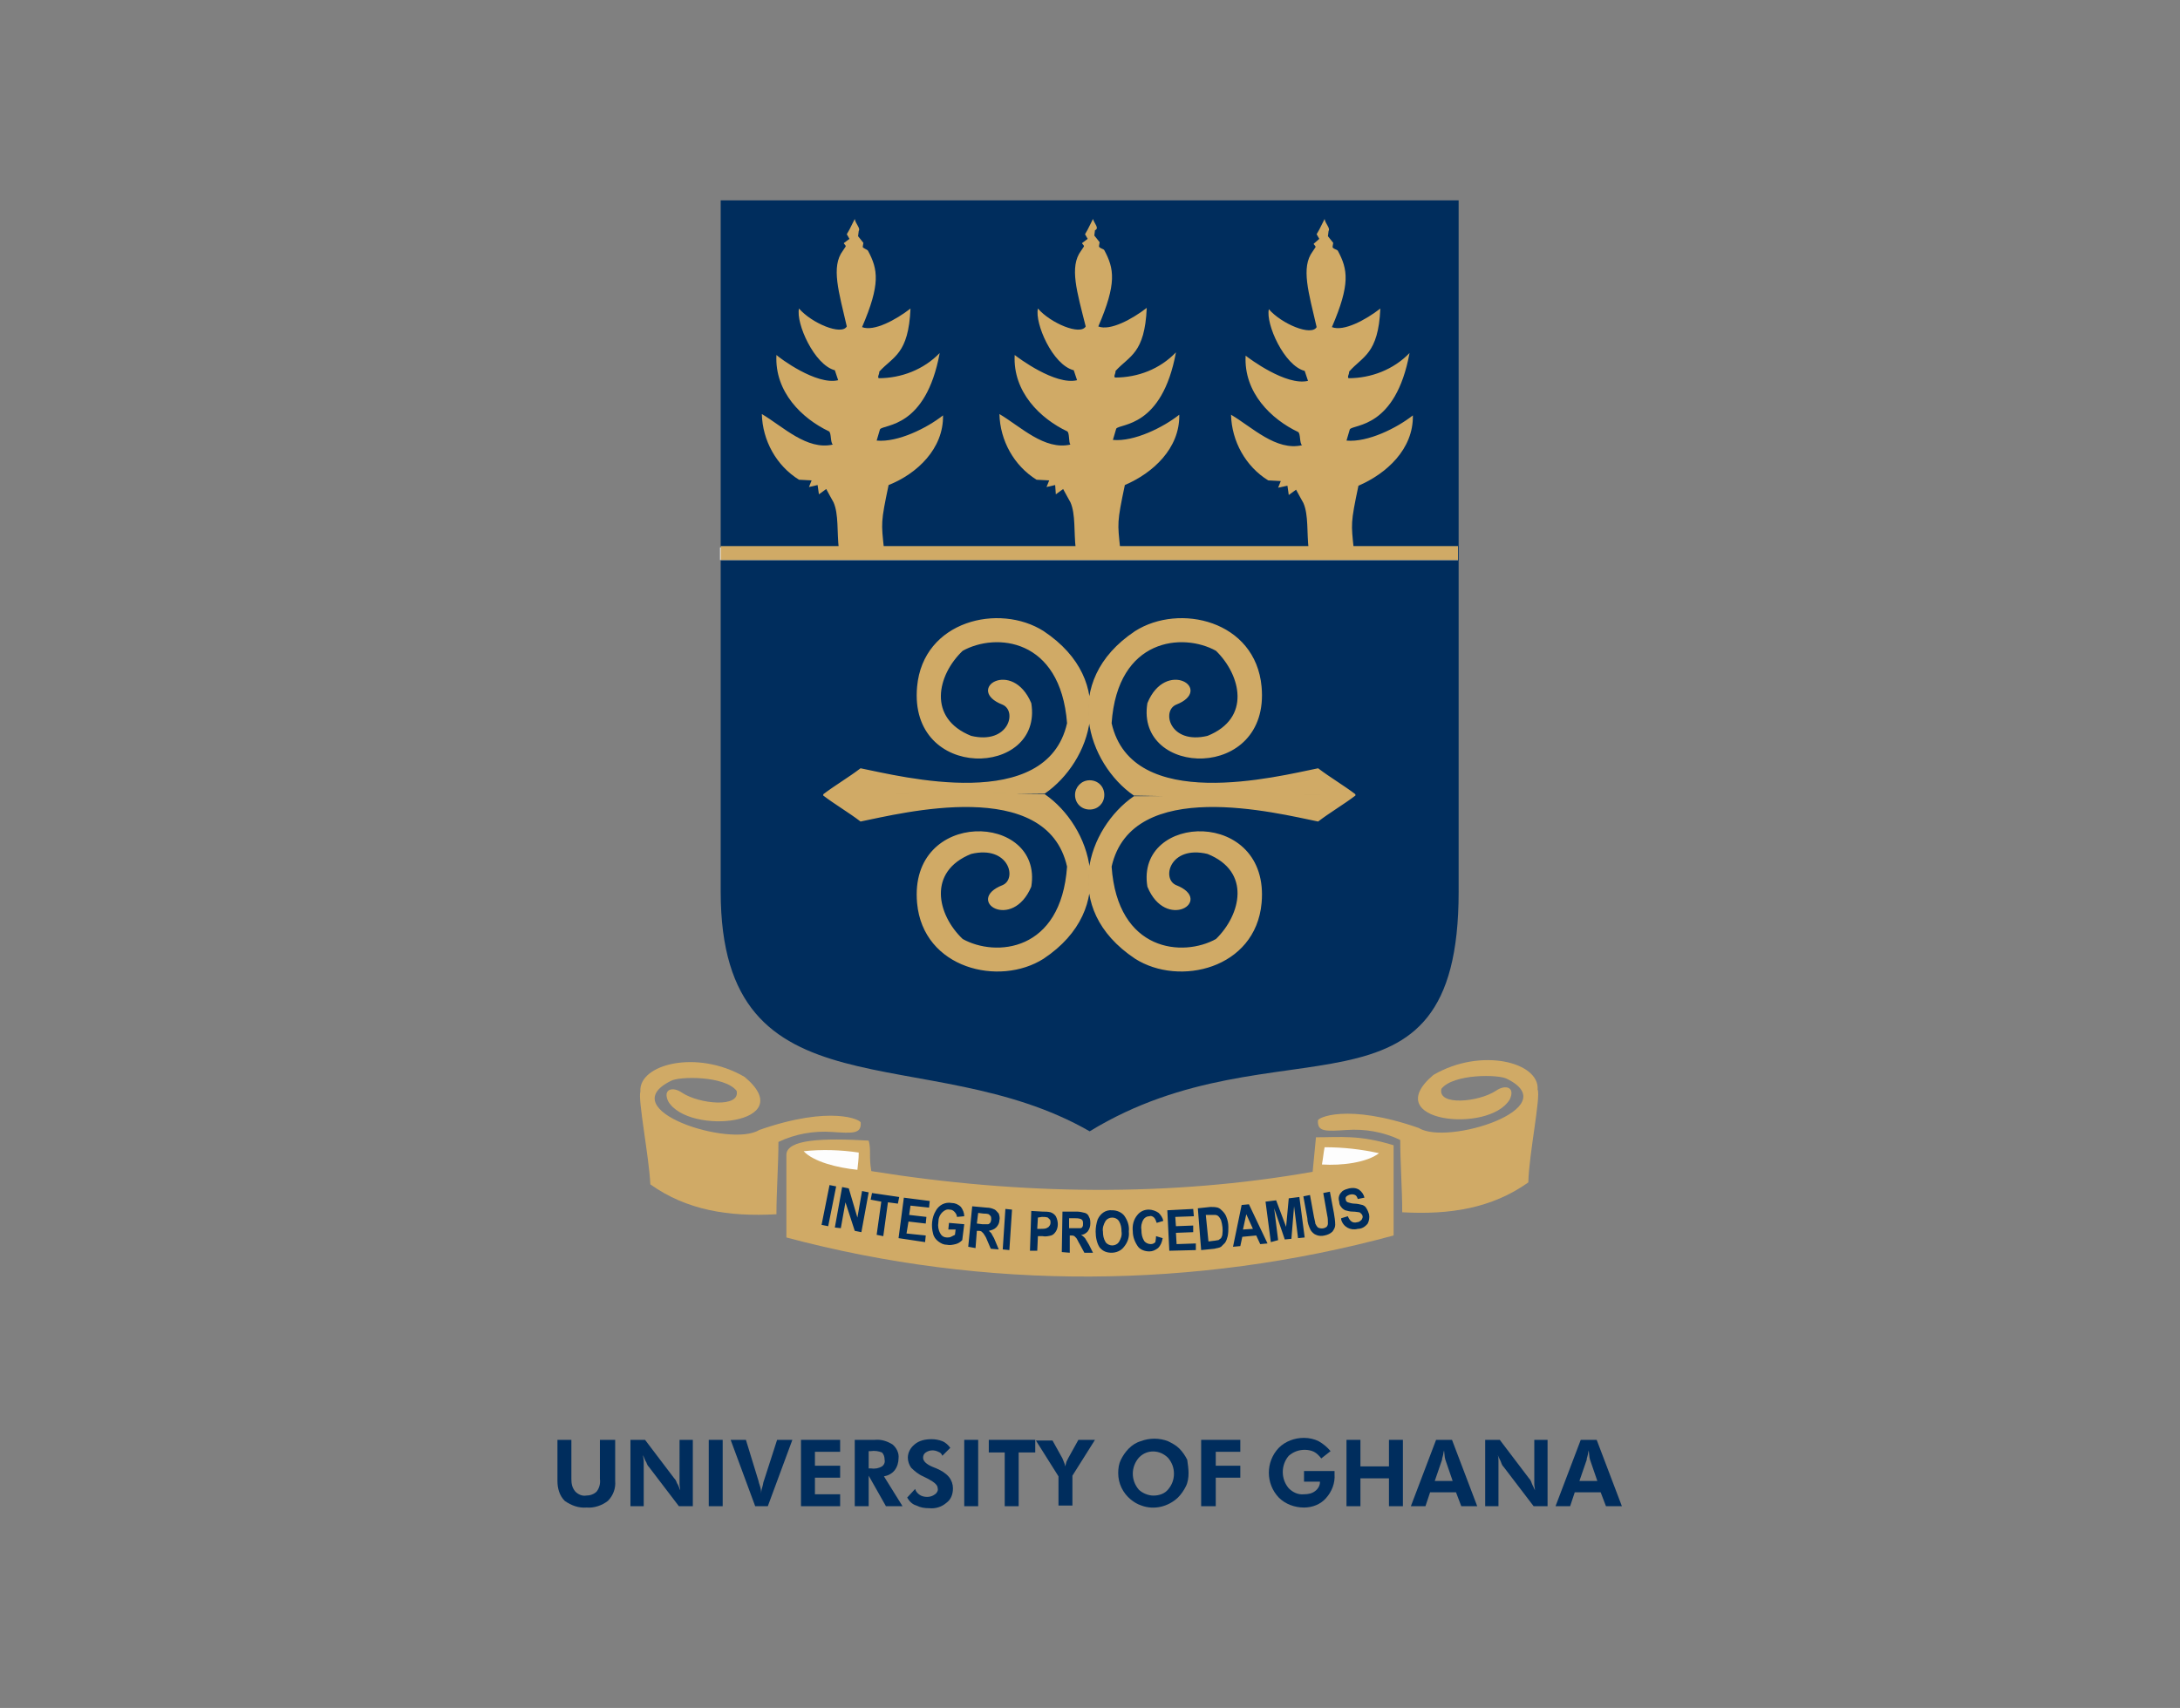 <?xml version="1.0" encoding="utf-8"?>
<!-- Generator: Adobe Illustrator 26.0.3, SVG Export Plug-In . SVG Version: 6.00 Build 0)  -->
<svg version="1.0" id="Layer_1" xmlns="http://www.w3.org/2000/svg" xmlns:xlink="http://www.w3.org/1999/xlink" x="0px" y="0px"
	 viewBox="0 0 328.5 257.4" style="enable-background:new 0 0 328.5 257.4;" xml:space="preserve">
<rect x="0" y="0" width="328.5" height="257.4" fill="#808080" stroke="none"/>
<style type="text/css">
	.st0{fill-rule:evenodd;clip-rule:evenodd;fill:#D0AA66;}
	.st1{fill-rule:evenodd;clip-rule:evenodd;fill:#FDFDFD;}
	.st2{fill-rule:evenodd;clip-rule:evenodd;fill:#002D5D;}
	.st3{fill:#FDFDFD;}
	.st4{fill:none;stroke:#D0AA66;stroke-width:0.21;stroke-miterlimit:2;}
	.st5{fill:#D0AA66;}
	.st6{fill:#002D5D;}
</style>
<path class="st0" d="M231.7,164.2c0.3-4.1-8.5-6.4-15.7-2.2c-8.4,7.1,8.4,8.9,11.5,3.7c0.9-1.9-0.7-2.3-2.1-1.3
	c-2.6,1.7-8.8,2.3-8.2-0.3c1.8-2.3,8.7-2.2,9.9-1.5c8.9,4.4-9,10.1-13.3,7.4c-10.9-3.8-15.4-1.5-15.2-1.1c-0.1,1.7,1.2,1.6,4.3,1.4
	c2.8-0.2,5.6,0.3,8.1,1.5c0,3.4,0.3,7.5,0.3,10.9c7.2,0.4,13.5-0.6,19-4.5C230.4,173.9,232.2,165.3,231.7,164.2z"/>
<path class="st0" d="M118.5,174c0.1-2.3,5.5-2.5,12.4-2.1c0.4,1.4,0,2.4,0.4,4.6c22.4,3.6,45,3.9,66.5,0.1l0.5-5.2
	c3.7,0,6.5-0.4,11.7,1.2v13.6c-29.9,8.1-61.5,8.3-91.5,0.3L118.5,174z"/>
<path class="st1" d="M207.8,173.8c-2.7-0.6-5.4-0.9-8.2-0.9c-0.2,1.1-0.2,1.5-0.4,2.6C202.2,175.7,206,175.2,207.8,173.8z"/>
<path class="st2" d="M202.1,183.6l1-0.3c0.3,0.7,0.7,1.1,1.4,0.9c0.3,0,0.5-0.2,0.7-0.4c0.1-0.2,0.2-0.4,0.1-0.6
	c0-0.1-0.1-0.2-0.2-0.3c-0.1-0.1-0.2-0.2-0.3-0.2c-0.1,0-0.5-0.1-1-0.1c-0.4,0-0.7-0.1-1.1-0.2c-0.2-0.1-0.5-0.3-0.6-0.5
	c-0.2-0.2-0.3-0.5-0.3-0.8c-0.1-0.3-0.1-0.6,0-0.9c0.1-0.3,0.3-0.5,0.5-0.7c0.3-0.2,0.6-0.3,1-0.4c0.5-0.1,1-0.1,1.5,0.2
	c0.4,0.3,0.7,0.7,0.8,1.2l-1,0.2c-0.1-0.3-0.2-0.5-0.4-0.6c-0.4-0.2-0.9-0.1-1.3,0.2c-0.1,0.1-0.2,0.3-0.1,0.5
	c0,0.2,0.1,0.3,0.3,0.4c0.3,0.1,0.7,0.2,1,0.2c0.4,0,0.8,0.1,1.2,0.2c0.3,0.1,0.5,0.3,0.6,0.5c0.2,0.3,0.3,0.6,0.4,0.9
	c0.1,0.5,0,1-0.2,1.4c-0.4,0.5-0.9,0.8-1.5,0.8c-1.1,0.3-2.2-0.3-2.5-1.4C202.1,183.8,202.1,183.7,202.1,183.6z M196.4,180.3l1-0.2
	l0.6,3.3c0.1,0.5,0.2,0.8,0.2,1c0.1,0.2,0.2,0.4,0.4,0.6c0.4,0.2,0.9,0.2,1.3-0.1c0.1-0.1,0.2-0.3,0.2-0.5c0-0.4,0-0.8-0.1-1.2
	l-0.6-3.4l1-0.2l0.6,3.2c0.1,0.6,0.2,1.2,0.2,1.8c0,0.4-0.2,0.7-0.4,1c-0.3,0.3-0.7,0.5-1.2,0.6c-0.4,0.1-0.9,0.1-1.3-0.1
	c-0.3-0.1-0.6-0.4-0.8-0.7c-0.3-0.6-0.5-1.2-0.5-1.8L196.4,180.3z M191.5,187.2l-0.8-6.1l1.6-0.2l1.5,4l0.4-4.3l1.6-0.2l0.8,6.1
	l-1,0.1l-0.6-4.8l-0.4,4.9l-1,0.1l-1.6-4.7l0.6,4.8L191.5,187.2z M188.8,185.2l-1-2.2l-0.5,2.3L188.8,185.2z M191,187.4l-1.1,0.1
	l-0.6-1.3l-2.1,0.2l-0.3,1.4l-1.1,0.1l1.3-6.3l1.1-0.1L191,187.4z M181.7,183.1l0.4,4l0.8-0.1c0.2,0,0.5-0.1,0.7-0.1
	c0.1-0.1,0.3-0.2,0.4-0.3c0.1-0.2,0.2-0.4,0.2-0.6c0.1-0.7,0-1.4-0.2-2.1c-0.1-0.2-0.2-0.4-0.4-0.6c-0.1-0.1-0.3-0.2-0.5-0.2
	c-0.3,0-0.6,0-0.8,0L181.7,183.1z M180.5,182.1l1.9-0.2c0.4,0,0.7,0,1.1,0.1c0.3,0.1,0.5,0.3,0.7,0.5c0.3,0.3,0.5,0.6,0.6,0.9
	c0.2,0.5,0.3,1,0.3,1.5c0,0.5,0,0.9-0.1,1.4c-0.1,0.4-0.2,0.7-0.4,1c-0.2,0.2-0.4,0.4-0.6,0.6c-0.3,0.2-0.7,0.2-1,0.3l-2,0.2
	L180.5,182.1z M176.2,188.5l-0.3-6.1l3.9-0.2l0.1,1.1l-2.8,0.1l0.1,1.4l2.6-0.1v1l-2.6,0.1l0.1,1.7l2.9-0.1v1L176.2,188.5z
	 M174.2,186.3l1,0.3c-0.1,0.6-0.3,1.1-0.7,1.5c-0.4,0.3-0.8,0.5-1.3,0.5c-0.6,0-1.3-0.2-1.7-0.7c-0.5-0.7-0.8-1.5-0.8-2.3
	c-0.1-0.9,0.1-1.8,0.7-2.5c0.4-0.5,1-0.8,1.7-0.8c0.5,0,1.1,0.2,1.5,0.5c0.3,0.3,0.6,0.7,0.7,1.2l-1,0.3c-0.1-0.3-0.2-0.6-0.4-0.8
	c-0.2-0.2-0.5-0.3-0.7-0.2c-0.4,0-0.7,0.2-0.9,0.5c-0.3,0.5-0.4,1.1-0.3,1.6c0,0.6,0.1,1.1,0.4,1.6c0.2,0.3,0.6,0.5,1,0.5
	c0.3,0,0.5-0.1,0.7-0.3C174.1,187.1,174.2,186.7,174.2,186.3L174.2,186.3z M166.2,185.6c0,0.6,0.1,1.1,0.4,1.6
	c0.2,0.3,0.6,0.5,1,0.5c0.4,0,0.8-0.2,1-0.5c0.3-0.5,0.5-1,0.4-1.6c0-0.6-0.1-1.1-0.4-1.6c-0.2-0.3-0.6-0.5-1-0.5
	c-0.4,0-0.8,0.2-1,0.5C166.3,184.5,166.1,185.1,166.2,185.6L166.2,185.6z M165.1,185.6c0-0.6,0.1-1.2,0.3-1.8
	c0.4-0.9,1.2-1.5,2.2-1.4c0.7,0,1.4,0.3,1.8,0.8c0.5,0.7,0.8,1.5,0.7,2.4c0.1,0.9-0.2,1.7-0.8,2.4c-0.4,0.5-1.1,0.8-1.8,0.8
	c-0.7,0-1.3-0.2-1.8-0.8C165.3,187.4,165.1,186.5,165.1,185.6L165.1,185.6z M161.1,185.1h0.8c0.3,0,0.6,0,0.9,0
	c0.1,0,0.3-0.1,0.3-0.2c0.1-0.1,0.1-0.3,0.1-0.5c0-0.2,0-0.3-0.1-0.5c-0.1-0.1-0.2-0.2-0.3-0.2c-0.3-0.1-0.6-0.1-0.9-0.1h-0.8
	L161.1,185.1z M160,188.7l0.1-6.1h2.2c0.4,0,0.8,0.1,1.2,0.2c0.3,0.1,0.5,0.3,0.6,0.6c0.2,0.3,0.2,0.7,0.2,1c0,0.4-0.1,0.8-0.4,1.2
	c-0.3,0.3-0.6,0.5-1,0.5c0.2,0.1,0.4,0.3,0.6,0.5c0.2,0.3,0.4,0.7,0.6,1l0.6,1.2h-1.3l-0.7-1.3c-0.2-0.3-0.3-0.6-0.5-0.9
	c-0.1-0.1-0.2-0.2-0.3-0.3c-0.2-0.1-0.3-0.1-0.5-0.1h-0.2v2.6L160,188.7z M156.4,183.5l-0.1,1.7h0.6c0.3,0,0.5,0,0.8-0.1
	c0.1-0.1,0.3-0.1,0.4-0.3c0.1-0.1,0.2-0.3,0.2-0.5c0-0.2,0-0.4-0.1-0.5c-0.1-0.1-0.2-0.2-0.3-0.3c-0.3-0.1-0.6-0.1-0.9-0.1
	L156.4,183.5z M155.2,188.6l0.2-6.1l1.7,0.1c0.4,0,0.8,0,1.2,0.1c0.3,0.1,0.6,0.3,0.8,0.6c0.2,0.4,0.3,0.8,0.3,1.2
	c0,0.4-0.1,0.8-0.3,1.1c-0.2,0.3-0.4,0.5-0.7,0.6c-0.4,0.1-0.9,0.2-1.3,0.1h-0.7l-0.1,2.2H155.2z M151.1,188.3l0.4-6.1l1,0.1
	l-0.4,6.1L151.1,188.3z M147.2,184.4l0.8,0.1c0.3,0,0.6,0,0.9,0c0.1,0,0.2-0.1,0.3-0.2c0.2-0.3,0.2-0.7,0.1-1
	c-0.1-0.1-0.2-0.2-0.3-0.3c-0.3-0.1-0.6-0.1-0.8-0.1l-0.8-0.1L147.2,184.4z M145.9,187.9l0.6-6.1l2.2,0.2c0.4,0,0.8,0.1,1.2,0.3
	c0.2,0.1,0.4,0.4,0.6,0.6c0.1,0.3,0.2,0.7,0.1,1c0,0.4-0.2,0.8-0.5,1.1c-0.3,0.3-0.7,0.4-1.1,0.5c0.2,0.2,0.4,0.3,0.5,0.6
	c0.2,0.3,0.4,0.7,0.5,1l0.5,1.2l-1.2-0.1l-0.6-1.4c-0.1-0.3-0.3-0.6-0.5-0.9c-0.1-0.1-0.2-0.2-0.3-0.3c-0.2-0.1-0.3-0.1-0.5-0.1
	h-0.2l-0.2,2.6L145.9,187.9z M142.9,185.3l0.1-1l2.3,0.2l-0.3,2.4c-0.3,0.3-0.6,0.5-1,0.6c-0.4,0.1-0.9,0.2-1.3,0.1
	c-0.5,0-0.9-0.2-1.3-0.5c-0.4-0.3-0.7-0.7-0.8-1.2c-0.3-1.1-0.2-2.4,0.4-3.4c0.2-0.4,0.6-0.8,1-1c0.4-0.2,0.9-0.3,1.4-0.2
	c0.5,0,1,0.2,1.4,0.6c0.3,0.4,0.5,0.9,0.5,1.4l-1.1,0.1c0-0.3-0.2-0.6-0.4-0.8c-0.2-0.2-0.4-0.3-0.7-0.3c-0.4-0.1-0.8,0.1-1.1,0.4
	c-0.4,0.4-0.6,0.9-0.6,1.5c-0.1,0.6,0,1.2,0.3,1.7c0.2,0.4,0.6,0.6,1,0.6c0.2,0,0.4,0,0.6-0.1c0.2-0.1,0.4-0.2,0.6-0.3l0.1-0.8
	L142.9,185.3z M135.4,186.6l0.8-6.1l3.9,0.5l-0.1,1l-2.8-0.3l-0.2,1.4l2.6,0.3l-0.1,1l-2.6-0.3l-0.3,1.8l2.9,0.3l-0.1,1L135.4,186.6
	z M132.1,186.1l0.7-5l-1.6-0.3l0.2-1l4.1,0.6l-0.2,1l-1.5-0.2l-0.7,5.1L132.1,186.1z M125.8,185l1.1-6.1l1,0.2l1.3,4.4l0.7-4l1,0.2
	l-1.1,6l-1-0.2l-1.4-4.3l-0.7,3.9L125.8,185z M123.8,184.6l1.2-6l1,0.2l-1.2,6L123.8,184.6z"/>
<path class="st0" d="M96.5,164.5c-0.3-4.1,8.5-6.4,15.7-2.2c8.5,7.1-8.4,8.9-11.5,3.7c-0.9-1.9,0.7-2.3,2.1-1.3
	c2.6,1.7,8.8,2.3,8.2-0.3c-1.8-2.3-8.7-2.2-9.9-1.5c-8.9,4.4,9,10.1,13.3,7.4c10.9-3.8,15.4-1.5,15.3-1.1c0.1,1.7-1.2,1.6-4.3,1.4
	c-2.8-0.2-5.6,0.3-8.1,1.5c0,3.4-0.3,7.5-0.3,10.9c-7.2,0.4-13.5-0.6-19-4.5C97.8,174.3,96.1,165.7,96.5,164.5z"/>
<path class="st1" d="M121.1,173.5c2.8-0.3,5.6-0.2,8.3,0.2c0,1.1-0.1,1.5-0.2,2.6C126.2,176,122.6,175.1,121.1,173.5z"/>
<path class="st2" d="M219.8,30.2H108.6v104.2c0,34.7,31.1,22,55.6,36.1c28.3-17.3,55.6,1.1,55.6-36.1V30.2z"/>
<rect x="108.5" y="82.5" class="st3" width="111.2" height="1.9"/>
<path class="st0" d="M199.6,33l-0.5,1l-0.3,0.6l-0.4,0.7l0.4,0.7l-0.8,0.7c-0.2,0.1,0.4,0.4,0.2,0.6l-0.4,0.6
	c-1.8,2.4-0.6,6.2,0.6,11.4c-0.8,1.4-5.3-0.5-7.2-2.7c-0.5,2.2,2.3,8.5,5.4,9.3l0.5,1.5c-3.3,0.8-8.9-3.4-9.4-3.8
	c-0.3,5.6,3.9,9.6,7.9,11.5c0.4,0.2,0.2,1.7,0.6,2c-3.9,0.9-7.5-2.7-10.7-4.6c0.1,4,2.2,7.8,5.6,9.9l1.9,0.1l-0.4,1l1.4-0.3l0.2,1.4
	l1.1-0.8l0.6,1.1l0.5,0.9c0.8,1.8,0.5,4.5,0.8,7h6.8c-0.4-3.9-0.5-3.9,0.7-9.6c4.2-1.8,8.3-5.5,8.2-10.6c-2.4,1.9-6.8,4.1-10,3.8
	l0.5-1.7c0.6-0.8,6.9-0.1,9-11.5c-2.4,2.5-5.8,3.8-9.2,3.8c-0.2-0.3,0.1-0.5,0.1-1c2-2.3,4.4-2.6,4.7-9.5c-2.2,1.7-5.5,3.5-7.3,2.8
	c2.8-6.5,2.4-8.7,0.9-11.5c-0.1-0.2-0.8-0.3-0.8-0.6l0.1-0.6l-0.8-1l0.1-0.8C200.5,34.4,199.7,33.7,199.6,33z"/>
<path class="st0" d="M124.1,119.8c1.7,1.3,3.9,2.6,5.6,3.9c6-1.2,28.1-6.9,31.2,6.9c-0.9,13-10.9,13.8-15.9,11
	c-3.9-3.7-5.4-10.3,1.3-13c5.8-1.4,7.2,3.9,4.8,4.9c-5.6,2.2,1.4,6.7,4.2,0.1c1.8-11-18.3-11.7-17,2.5c0.9,9.8,12.3,12.5,18.9,8.3
	c11.4-7.6,7-19.9,0.2-24.6C143.7,119.6,137.7,119.9,124.1,119.8z M124.1,119.8c1.7-1.3,3.9-2.6,5.6-3.9c6,1.2,28.1,6.9,31.2-6.9
	C159.9,96,150,95.2,145,98c-3.9,3.7-5.4,10.3,1.3,13c5.8,1.4,7.2-3.9,4.8-4.9c-5.6-2.2,1.4-6.7,4.2-0.1c1.8,11-18.3,11.7-17-2.5
	c0.9-9.9,12.3-12.5,18.9-8.3c11.4,7.6,7,19.6,0.2,24.3L124.1,119.8z M164.2,117.7c1.2,0,2.1,0.9,2.1,2.1s-0.9,2.1-2.1,2.1
	s-2.1-0.9-2.1-2.1C162.1,118.7,163,117.7,164.2,117.7z M204.2,119.8c-1.7-1.3-3.9-2.6-5.6-3.9c-6,1.2-28.1,6.9-31.2-6.9
	c0.9-13,10.9-13.8,15.9-11c3.8,3.7,5.4,10.3-1.3,13c-5.8,1.4-7.2-3.9-4.8-4.9c5.6-2.2-1.5-6.7-4.2-0.1c-1.8,11,18.3,11.7,17-2.5
	c-0.9-9.9-12.3-12.5-18.9-8.3c-11.4,7.6-7,19.9-0.2,24.6C184.6,120.1,190.7,119.8,204.2,119.8z M204.2,119.8
	c-1.7,1.3-3.9,2.6-5.6,3.9c-6-1.2-28.1-6.9-31.2,6.9c0.9,13,10.9,13.8,15.9,11c3.8-3.7,5.4-10.3-1.3-13c-5.8-1.4-7.2,3.9-4.8,4.9
	c5.6,2.2-1.5,6.7-4.2,0.1c-1.8-11,18.3-11.7,17,2.5c-0.9,9.8-12.3,12.5-18.9,8.3c-11.4-7.6-7-19.6-0.2-24.3
	C184.6,119.9,190.7,119.9,204.2,119.8z"/>
<path class="st4" d="M124.1,119.8c1.7,1.3,3.9,2.6,5.6,3.9c6-1.2,28.1-6.9,31.2,6.9c-0.9,13-10.9,13.8-15.9,11
	c-3.9-3.7-5.4-10.3,1.3-13c5.8-1.4,7.2,3.9,4.8,4.9c-5.6,2.2,1.4,6.7,4.2,0.1c1.8-11-18.3-11.7-17,2.5c0.9,9.8,12.3,12.5,18.9,8.3
	c11.4-7.6,7-19.9,0.2-24.6C143.7,119.6,137.7,119.9,124.1,119.8z M124.1,119.8c1.7-1.3,3.9-2.6,5.6-3.9c6,1.2,28.1,6.9,31.2-6.9
	C159.9,96,150,95.2,145,98c-3.9,3.7-5.4,10.3,1.3,13c5.8,1.4,7.2-3.9,4.8-4.9c-5.6-2.2,1.4-6.7,4.2-0.1c1.8,11-18.3,11.7-17-2.5
	c0.9-9.9,12.3-12.5,18.9-8.3c11.4,7.6,7,19.6,0.2,24.3L124.1,119.8 M164.2,117.7c1.2,0,2.1,0.9,2.1,2.1s-0.9,2.1-2.1,2.1
	s-2.1-0.9-2.1-2.1C162.1,118.7,163,117.7,164.2,117.7z M204.2,119.8c-1.7-1.3-3.9-2.6-5.6-3.9c-6,1.2-28.1,6.9-31.2-6.9
	c0.9-13,10.9-13.8,15.9-11c3.8,3.7,5.4,10.3-1.3,13c-5.8,1.4-7.2-3.9-4.8-4.9c5.6-2.2-1.5-6.7-4.2-0.1c-1.8,11,18.3,11.7,17-2.5
	c-0.9-9.9-12.3-12.5-18.9-8.3c-11.4,7.6-7,19.9-0.2,24.6C184.6,120.1,190.7,119.8,204.2,119.8z M204.2,119.8
	c-1.7,1.3-3.9,2.6-5.6,3.9c-6-1.2-28.1-6.9-31.2,6.9c0.9,13,10.9,13.8,15.9,11c3.8-3.7,5.4-10.3-1.3-13c-5.8-1.4-7.2,3.9-4.8,4.9
	c5.6,2.2-1.5,6.7-4.2,0.1c-1.8-11,18.3-11.7,17,2.5c-0.9,9.8-12.3,12.5-18.9,8.3c-11.4-7.6-7-19.6-0.2-24.3
	C184.6,120.1,190.6,120,204.2,119.8"/>
<path class="st0" d="M164.7,33l-0.5,1l-0.3,0.6l-0.4,0.7l0.4,0.7l-0.8,0.6c-0.2,0.1,0.4,0.4,0.2,0.6l-0.4,0.6
	c-1.8,2.4-0.6,6.2,0.7,11.4c-0.8,1.4-5.3-0.5-7.2-2.7c-0.5,2.2,2.2,8.5,5.4,9.3l0.5,1.5c-3.3,0.8-8.9-3.4-9.4-3.8
	c-0.3,5.6,3.9,9.6,7.9,11.5c0.4,0.2,0.2,1.7,0.5,2c-3.9,0.9-7.5-2.7-10.7-4.6c0.1,4,2.2,7.8,5.6,9.9l1.9,0.1l-0.4,1l1.3-0.3l0.1,1.4
	l1.1-0.8l0.6,1.1l0.5,0.9c0.8,1.8,0.5,4.5,0.8,7h6.7c-0.4-3.9-0.5-3.9,0.7-9.6c4.2-1.8,8.3-5.5,8.2-10.6c-2.4,1.9-6.8,4.1-10,3.8
	l0.5-1.7c0.6-0.8,6.9-0.1,9-11.5c-2.4,2.5-5.7,3.8-9.2,3.8c-0.2-0.3,0.1-0.5,0.1-1c2.1-2.3,4.4-2.6,4.7-9.5
	c-2.2,1.7-5.5,3.5-7.3,2.8c2.8-6.5,2.4-8.7,0.9-11.5c-0.1-0.2-0.8-0.3-0.8-0.6l0.1-0.6l-0.8-1l0.1-0.8
	C165.7,34.4,164.9,33.7,164.7,33z"/>
<path class="st0" d="M128.8,33l-0.5,1l-0.3,0.6l-0.4,0.7l0.4,0.7l-0.8,0.6c-0.2,0.1,0.4,0.4,0.2,0.6l-0.4,0.6
	c-1.8,2.4-0.6,6.2,0.6,11.4c-0.8,1.4-5.3-0.5-7.2-2.7c-0.5,2.2,2.3,8.5,5.4,9.3l0.5,1.5c-3.3,0.8-8.9-3.4-9.3-3.8
	c-0.3,5.6,3.9,9.6,7.9,11.5c0.4,0.2,0.2,1.7,0.6,2c-3.9,0.9-7.5-2.7-10.7-4.6c0.1,4,2.2,7.8,5.6,9.9l1.9,0.1l-0.4,1l1.3-0.3l0.2,1.4
	l1.1-0.8l0.6,1.1l0.5,0.9c0.8,1.8,0.5,4.5,0.8,7h6.8c-0.4-3.9-0.5-3.9,0.7-9.6c4.3-1.7,8.3-5.5,8.2-10.5c-2.4,1.9-6.8,4.1-10,3.8
	l0.5-1.7c0.6-0.8,6.9-0.1,9-11.5c-2.4,2.5-5.8,3.8-9.2,3.8c-0.2-0.3,0.1-0.5,0.1-1c2.1-2.3,4.4-2.6,4.7-9.5
	c-2.2,1.7-5.5,3.5-7.3,2.8c2.8-6.5,2.4-8.7,0.9-11.5c-0.1-0.2-0.8-0.4-0.8-0.6l0.1-0.6l-0.8-1l0.1-0.8
	C129.7,34.4,128.9,33.7,128.8,33z"/>
<rect x="108.6" y="82.3" class="st5" width="111.1" height="2.1"/>
<path class="st6" d="M92.7,217v6.2c0.1,1.1-0.3,2.2-1.1,3c-0.9,0.7-2.1,1.1-3.2,1c-1.2,0.1-2.3-0.3-3.3-1c-0.8-0.8-1.1-1.9-1.1-3
	V217h2.1v5.9c0,0.7,0.1,1.3,0.6,1.9c0.4,0.4,1,0.7,1.6,0.6c0.6,0,1.2-0.2,1.6-0.6c0.4-0.5,0.6-1.2,0.5-1.9V217H92.7z"/>
<path class="st6" d="M95,227v-10h2.2l4.4,5.8c0.2,0.2,0.3,0.4,0.4,0.7c0.2,0.3,0.3,0.6,0.5,1.1c0-0.3-0.1-0.6-0.1-0.9s0-0.6,0-1.1
	V217h2v10h-2.1l-4.5-5.9c-0.2-0.2-0.3-0.4-0.4-0.7c-0.2-0.3-0.3-0.6-0.5-1.1c0,0.3,0.1,0.6,0.1,0.9s0,0.7,0,1.1v5.7H95z"/>
<rect x="106.8" y="217" class="st6" width="2.1" height="10"/>
<path class="st6" d="M113.8,227l-3.7-10h2.3l1.9,6.2c0,0.1,0.1,0.4,0.2,0.7s0.2,0.7,0.2,1.2c0-0.4,0.1-0.8,0.2-1.1
	c0.1-0.3,0.1-0.6,0.2-0.8l2-6.2h2.3l-3.7,10L113.8,227z"/>
<polygon class="st6" points="120.7,227 120.7,217 126.6,217 126.6,218.8 122.8,218.8 122.8,220.9 126.6,220.9 126.6,222.7 
	122.8,222.7 122.8,225.2 126.6,225.2 126.6,227 "/>
<path class="st6" d="M130.9,221.3h0.3c0.6,0.1,1.2,0,1.7-0.3c0.3-0.2,0.5-0.6,0.4-1c0-0.4-0.1-0.8-0.4-1.1c-0.5-0.2-1.1-0.3-1.7-0.2
	h-0.3L130.9,221.3z M136,227h-2.5l-2.6-4.6v4.6h-2.1v-10h3c1-0.1,1.9,0.2,2.7,0.7c0.6,0.5,1,1.3,0.9,2.1c0,0.6-0.2,1.3-0.6,1.8
	c-0.4,0.5-1,0.8-1.6,0.9L136,227z"/>
<path class="st6" d="M136.7,225.7l1.2-1.3c0.1,0.4,0.4,0.7,0.7,0.9c0.3,0.2,0.7,0.3,1.1,0.3c0.4,0,0.8-0.1,1.2-0.4
	c0.3-0.2,0.5-0.6,0.4-0.9c0-0.5-0.5-0.9-1.4-1.4l-0.8-0.4c-0.7-0.3-1.3-0.8-1.8-1.3c-0.3-0.4-0.5-1-0.5-1.5c0-0.8,0.4-1.5,1-2
	c0.7-0.6,1.6-0.8,2.6-0.8c0.5,0,1.1,0.1,1.6,0.3c0.5,0.2,0.9,0.6,1.2,1l-1.2,1.2c-0.1-0.3-0.3-0.5-0.6-0.6c-0.6-0.3-1.3-0.3-1.9,0.1
	c-0.3,0.2-0.4,0.5-0.4,0.8c0,0.5,0.5,1,1.5,1.4l0.5,0.2c0.7,0.3,1.4,0.7,1.9,1.3c0.4,0.5,0.6,1.1,0.6,1.7c0,0.9-0.3,1.7-1,2.2
	c-0.7,0.6-1.6,0.9-2.6,0.8c-0.7,0-1.3-0.1-1.9-0.4C137.4,226.7,137,226.2,136.7,225.7z"/>
<rect x="145.3" y="217" class="st6" width="2.1" height="10"/>
<polygon class="st6" points="153.5,218.9 153.5,227 151.4,227 151.4,218.9 149,218.9 149,217 156,217 156,218.9 "/>
<path class="st6" d="M159.5,227v-4.5l-3.4-5.4h2.5l1.5,2.7l0.2,0.5c0.1,0.2,0.2,0.5,0.2,0.7c0.1-0.2,0.1-0.4,0.2-0.7
	c0.1-0.2,0.2-0.4,0.3-0.6l1.5-2.7h2.5l-3.4,5.4v4.5H159.5z"/>
<path class="st6" d="M173.8,225.4c0.9,0,1.7-0.3,2.2-0.9c0.6-0.7,0.9-1.5,0.9-2.4c0-0.9-0.3-1.7-0.9-2.4c-1.2-1.2-3.1-1.3-4.3-0.1
	c0,0-0.1,0.1-0.1,0.1c-1.2,1.4-1.2,3.4,0,4.8C172.1,225,173,225.4,173.8,225.4z M179.1,222c0,0.7-0.1,1.4-0.4,2
	c-0.3,0.6-0.7,1.2-1.2,1.7c-1.5,1.4-3.6,1.9-5.5,1.2c-0.6-0.2-1.1-0.5-1.6-0.9c-1.2-1-1.9-2.4-1.9-4c0-0.7,0.1-1.4,0.4-2
	c0.3-0.6,0.7-1.2,1.2-1.7c0.5-0.5,1.1-0.9,1.8-1.1c1.3-0.5,2.8-0.5,4.1,0c0.6,0.3,1.2,0.6,1.7,1.1c0.5,0.5,0.9,1.1,1.2,1.7
	C179,220.7,179.1,221.4,179.1,222z"/>
<polygon class="st6" points="181,227 181,217 186.9,217 186.9,218.8 183.2,218.8 183.2,220.9 186.9,220.9 186.9,222.7 183.2,222.7 
	183.2,227 "/>
<path class="st6" d="M196.5,221.7h4.6c0,0.1,0,0.1,0,0.2v0.3c0.1,1.3-0.4,2.6-1.3,3.6c-0.8,0.9-2,1.4-3.3,1.4
	c-1.4,0-2.8-0.5-3.8-1.5c-2-2.1-2-5.4,0-7.5c1-1,2.4-1.5,3.8-1.5c0.8,0,1.6,0.2,2.2,0.5c0.7,0.4,1.3,0.9,1.8,1.5l-1.4,1.1
	c-0.3-0.4-0.7-0.8-1.1-1c-0.4-0.2-0.9-0.3-1.4-0.3c-0.9,0-1.7,0.3-2.4,0.9c-1.2,1.4-1.2,3.5,0,4.9c0.6,0.6,1.4,1,2.3,0.9
	c0.6,0,1.2-0.1,1.7-0.5c0.4-0.3,0.7-0.8,0.7-1.3v-0.1h-2.4L196.5,221.7z"/>
<polygon class="st6" points="202.9,227 202.9,217 205,217 205,221 209.3,221 209.3,217 211.4,217 211.4,227 209.3,227 209.3,222.8 
	205,222.8 205,227 "/>
<path class="st6" d="M212.6,227l3.8-10h2.4l3.8,10h-2.4l-0.8-2.1h-3.9l-0.7,2.1H212.6z M218.9,223.2l-1.1-3.2c0-0.1-0.1-0.3-0.1-0.5
	l-0.1-0.9c-0.1,0.3-0.1,0.6-0.2,0.9s-0.1,0.4-0.1,0.5l-1.1,3.2L218.9,223.2z"/>
<path class="st6" d="M223.8,227v-10h2.2l4.4,5.8c0.2,0.2,0.3,0.4,0.4,0.7c0.1,0.3,0.3,0.6,0.5,1.1c0-0.3-0.1-0.6-0.1-0.9
	s0-0.6,0-1.1V217h2v10h-2.1l-4.5-5.9c-0.2-0.2-0.3-0.4-0.4-0.7c-0.1-0.3-0.3-0.6-0.5-1.1c0.1,0.3,0.1,0.6,0.1,0.9c0,0.3,0,0.7,0,1.1
	v5.7H223.8z"/>
<path class="st6" d="M234.4,227l3.8-10h2.4l3.8,10H242l-0.8-2.1h-3.9l-0.7,2.1H234.4z M240.7,223.2l-1.1-3.2c0-0.1-0.1-0.3-0.1-0.5
	l-0.1-0.9c-0.1,0.3-0.1,0.6-0.2,0.9s-0.1,0.4-0.1,0.5l-1.1,3.2L240.7,223.2z"/>
</svg>
